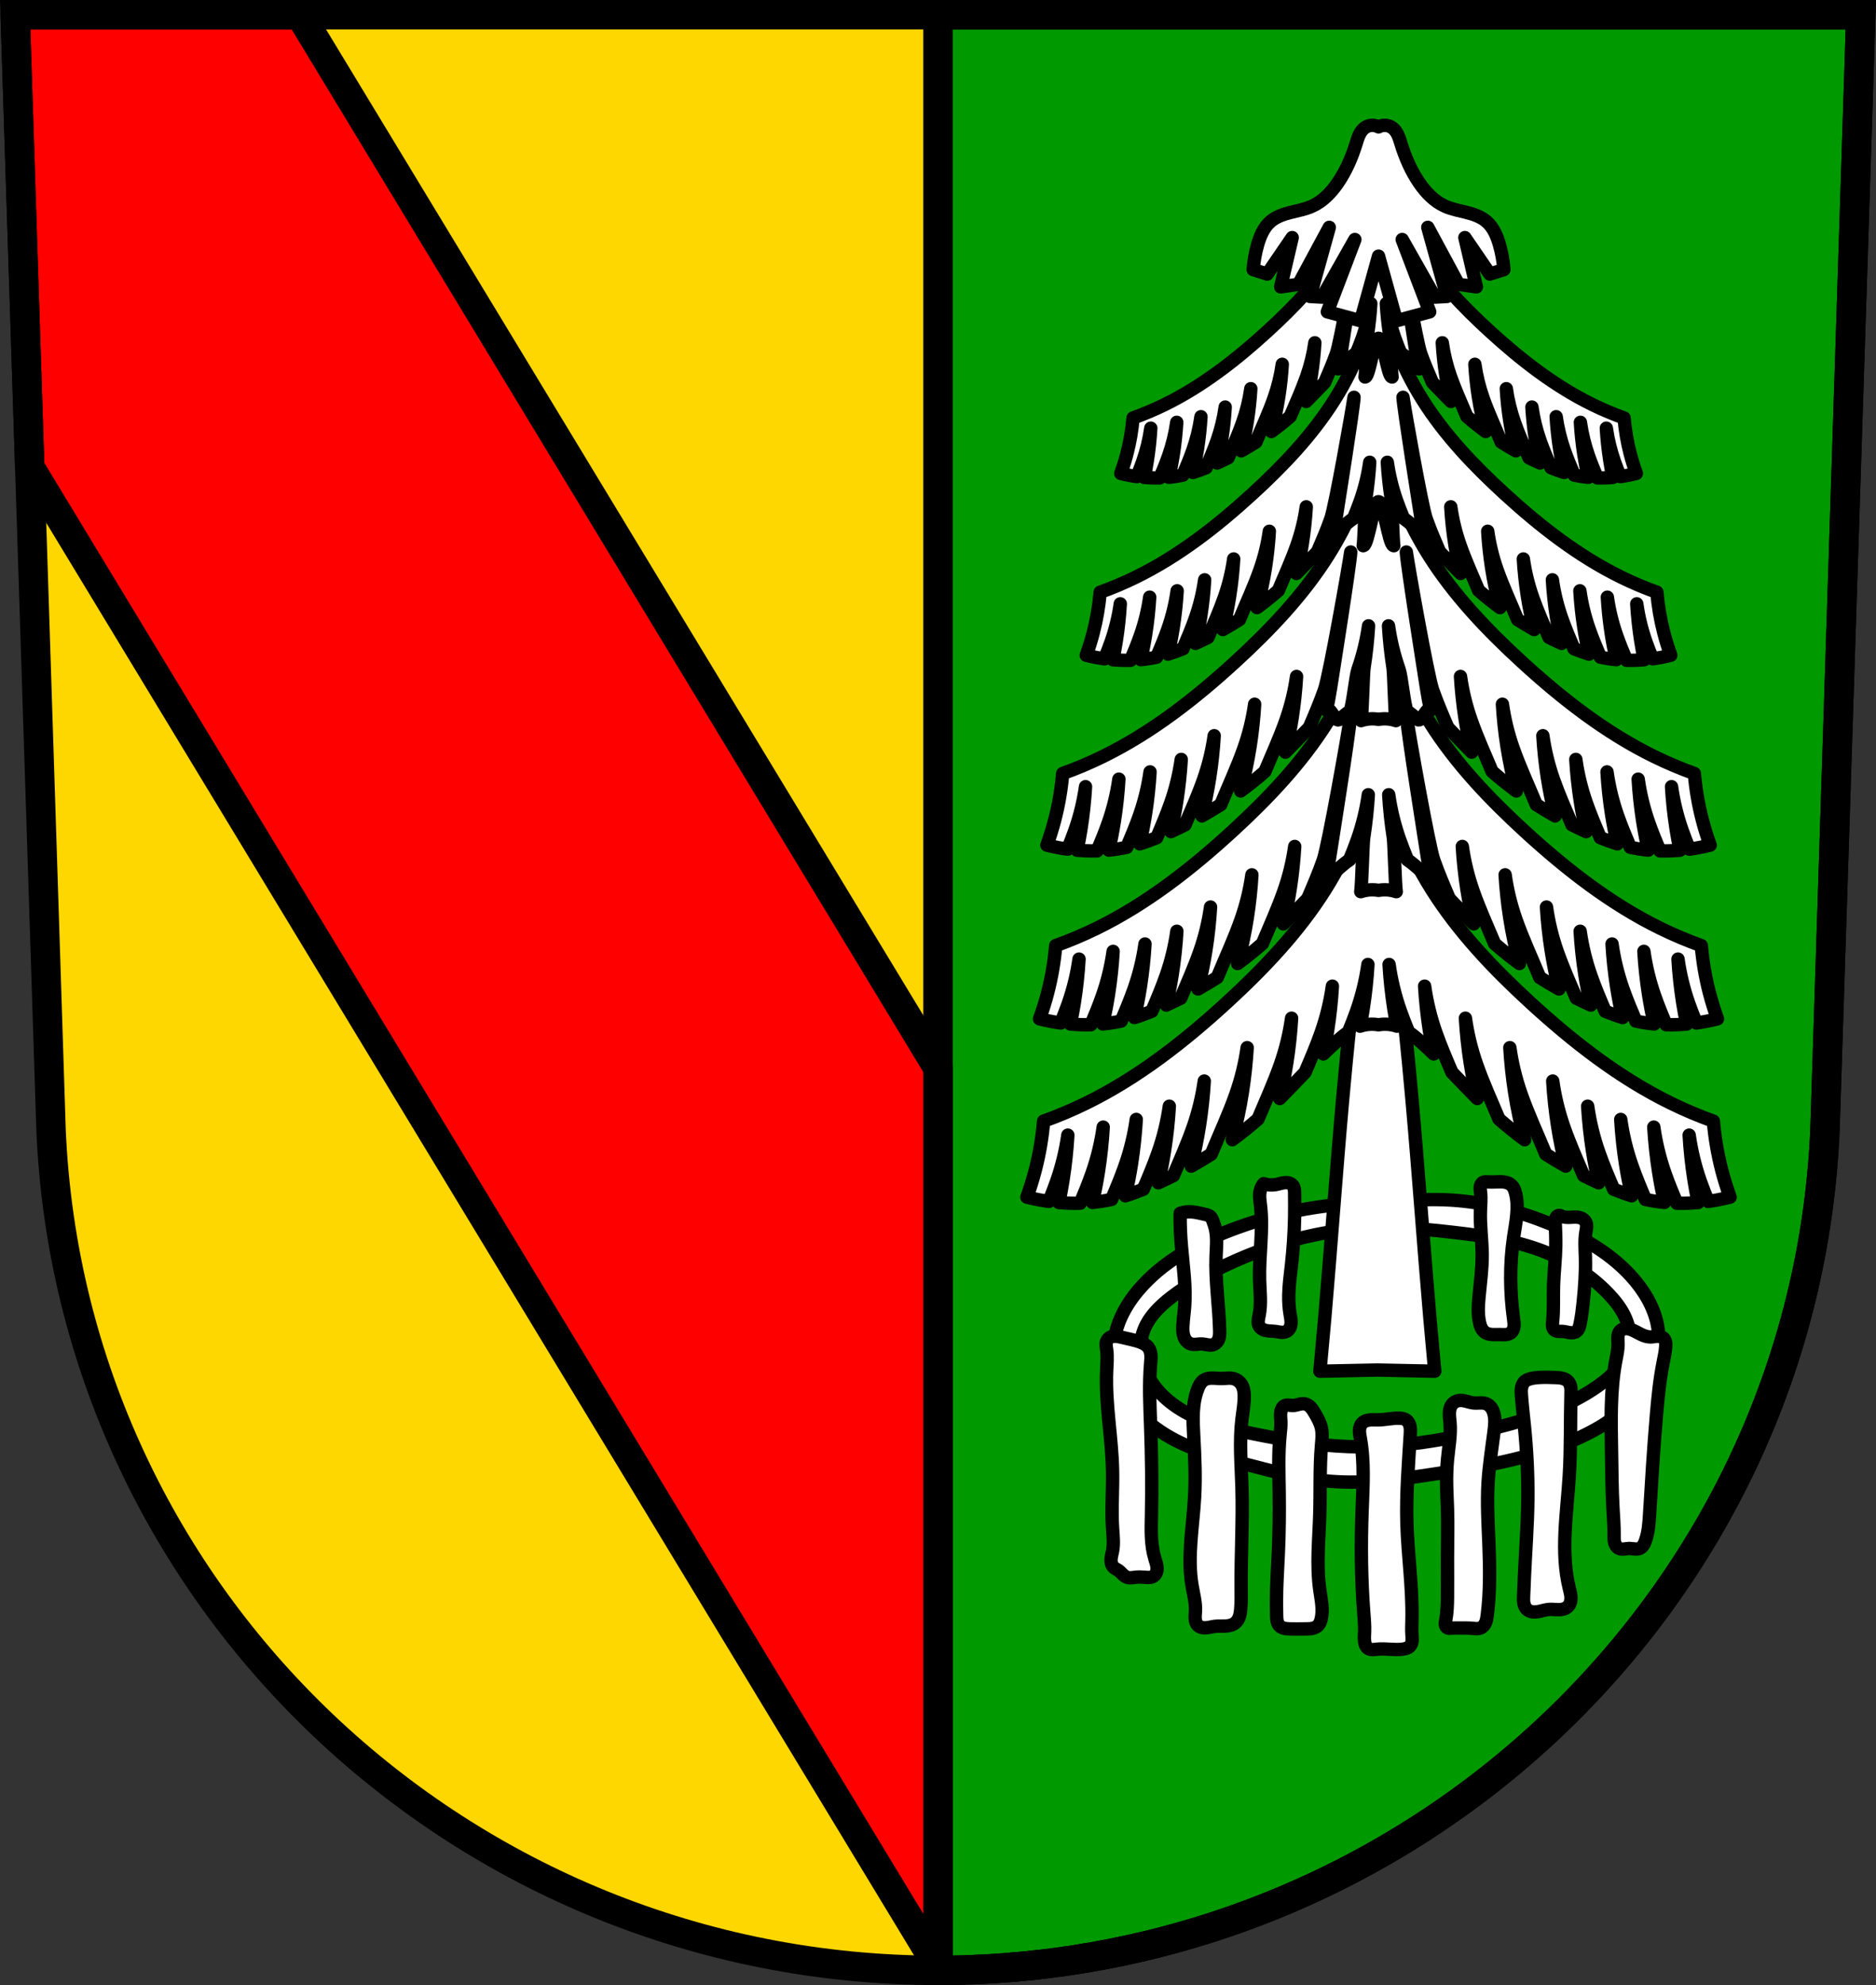 <?xml version="1.0" encoding="UTF-8"?><svg xmlns="http://www.w3.org/2000/svg" width="701.33" height="741.77" viewBox="0 0 701.334 741.769"><rect x="0" y="0" width="701.334" height="741.769" fill="#333333" stroke="none"/><g transform="translate(-11.875-49.764)"><path d="m17.555 55.26l13.398 416.62c7.415 175.25 153.92 314.05 331.59 314.14 177.51-.215 324.07-139.06 331.59-314.14l13.398-416.62h-344.98z" fill="#ffd700" fill-rule="evenodd"/><g stroke="#000"><g stroke-width="11"><g stroke-linecap="round" transform="translate(11.875 49.764)"><path d="m350.67 5.5v730.77c177.51-.215 324.07-139.06 331.59-314.14l13.398-416.62h-344.98z" fill="#090"/><path d="m5.68 5.5l5.438 169.07 339.55 560.25v-335.75l-238.53-393.57h-106.46zm420.41 722.11c-.191.044-.381.091-.572.135.191-.044.381-.09.572-.135zm-6.04 1.338c-.547.116-1.093.234-1.641.348.548-.114 1.094-.231 1.641-.348zm-6.902 1.393c-.564.107-1.129.21-1.693.314.565-.105 1.13-.207 1.693-.314zm-6.965 1.256c-.492.083-.986.158-1.479.238.492-.081.987-.155 1.479-.238zm-18.15 2.537c-.989.111-1.977.227-2.969.33.992-.103 1.98-.219 2.969-.33zm-6.965.713c-1.198.11-2.396.216-3.598.313 1.201-.097 2.4-.203 3.598-.313zm-15.484 1.072c-.149.007-.298.013-.447.02.149-.007.298-.013.447-.02z" fill="#f00" stroke-linejoin="round"/></g><path d="m17.555 55.26l13.398 416.62c7.415 175.25 153.92 314.05 331.59 314.14 177.51-.215 324.07-139.06 331.59-314.14l13.398-416.62h-344.98z" fill="none" fill-rule="evenodd"/></g><g fill="#fff" fill-rule="evenodd" stroke-linejoin="round" stroke-width="5"><path d="m548.47 498c-6.04-.051-12.08.313-18.11.652-8.815.496-17.648.938-26.381 2.236-10.06 1.497-19.947 4.129-29.512 7.602-13.07 4.747-25.852 11.277-35.32 21.463-5.348 5.751-9.609 12.795-10.73 20.568-1.196 8.291 1.341 16.919 6.26 23.699 3.943 5.436 9.319 9.731 15.203 12.967 8.739 4.807 18.518 7.327 28.17 9.838 10.311 2.683 20.677 5.419 31.3 6.26 12.839 1.017 25.72-.762 38.455-2.684 16.05-2.422 32.17-5.11 47.4-10.73 10.149-3.747 20.04-8.948 27.28-16.992 3.116-3.465 5.7-7.435 7.387-11.779 1.687-4.344 2.458-9.07 2-13.707-.683-6.938-4.071-13.393-8.496-18.781-8.192-9.975-19.79-16.597-31.746-21.463-11.838-4.818-24.357-8.144-37.11-8.943-2.01-.126-4.02-.188-6.03-.205zm-19.924 10.486c1.2-.015 2.4-.013 3.6.004 7.776.112 15.527.889 23.25 1.789 10.591 1.233 21.243 2.718 31.3 6.26 9.881 3.479 19.13 8.987 26.381 16.545 2.335 2.434 4.475 5.095 5.984 8.111 1.51 3.02 2.368 6.414 2.064 9.773-.313 3.465-1.85 6.744-3.975 9.5-2.124 2.756-4.819 5.03-7.652 7.04-11.223 8-24.646 12.265-38.01 15.65-18.13 4.593-36.76 7.809-55.45 7.154-12.19-.427-24.26-2.496-36.22-4.92-7.241-1.468-14.517-3.089-21.246-6.139-6.729-3.049-12.946-7.654-16.76-13.982-1.564-2.596-2.706-5.46-3.215-8.447-.508-2.987-.373-6.1.531-8.992 1.737-5.554 6.114-9.874 10.732-13.414 6.06-4.643 12.776-8.359 19.674-11.625 10.847-5.135 22.23-9.201 33.982-11.625 8.227-1.697 16.618-2.585 25.02-2.688z"/><path d="m507.75 354.54c-2.192 18.753-4.13 37.537-5.813 56.34-2.439 27.26-4.341 54.56-6.707 81.83-.569 6.561-1.166 13.12-1.789 19.674l21.463-.445 21.463.445c-.623-6.556-1.22-13.11-1.789-19.674-2.366-27.26-4.268-54.57-6.707-81.83-1.683-18.805-3.62-37.589-5.813-56.34h-7.154-7.154zm53.12 87.05c-.518 0-1.037.023-1.555.043-1.062.041-2.126.061-3.188 0-.284-.016-.568-.038-.852-.023-.284.014-.571.066-.826.191-.313.153-.567.414-.742.715-.175.301-.274.641-.318.986-.089.691.034 1.388.113 2.08.27 2.362.013 4.749-.059 7.125-.163 5.428.652 10.843.67 16.273.017 5.162-.687 10.294-1.174 15.434-.307 3.243-.524 6.547.168 9.73.152.701.35 1.396.668 2.039.318.643.763 1.234 1.346 1.652.772.554 1.737.772 2.686.836.948.063 1.9-.016 2.85.002.724.014 1.45.084 2.172.029.722-.055 1.458-.247 2.023-.699.35-.28.623-.652.813-1.059.19-.407.298-.849.348-1.295.099-.892-.033-1.791-.154-2.68-1.393-10.173-1.513-20.545 0-30.701.823-5.524 2.12-11.215.672-16.609-.262-.977-.634-1.962-1.344-2.684-.726-.738-1.746-1.129-2.77-1.285-.512-.078-1.029-.102-1.547-.102zm-79.78.322c-.281-.02-.565-.013-.846.014-1.124.106-2.196.514-3.307.715-1.506.273-3.08.156-4.529-.336-.572.707-.996 1.533-1.234 2.41-.512 1.882-.169 3.874.059 5.811 1.082 9.23-.604 18.56-.334 27.85.127 4.372.684 8.796-.168 13.09-.134.673-.303 1.341-.354 2.025-.05.684.026 1.397.354 2 .327.602.887 1.055 1.51 1.342.697.321 1.468.445 2.232.508.765.063 1.536.067 2.297.164.706.09 1.402.258 2.111.32.709.062 1.451 0 2.082-.32.517-.27.934-.716 1.213-1.229.279-.513.427-1.09.48-1.672.107-1.163-.155-2.324-.352-3.475-.407-2.38-.547-4.801-.502-7.215.07-3.763.589-7.5 1.01-11.24.658-5.906 1.057-11.842 1.174-17.783.059-3.02.045-6.04 0-9.06-.007-.497-.015-.999-.104-1.488-.088-.49-.26-.971-.566-1.363-.347-.445-.852-.753-1.393-.916-.27-.081-.549-.128-.83-.148zm-36.449 10.895c-.42 0-.84.019-1.258.066-.743.085-1.475.254-2.18.504-.032 2.091-.006 4.182.078 6.271.087 2.163.238 4.322.426 6.479.638 7.318 1.719 14.653 1.174 21.979-.183 2.464-.551 4.913-.672 7.381-.065 1.324-.052 2.68.385 3.932.219.626.543 1.218.988 1.709.445.491 1.012.878 1.646 1.07.673.204 1.392.186 2.092.125.7-.062 1.402-.165 2.104-.125.649.037 1.284.195 1.924.307.64.112 1.301.178 1.934.029.839-.197 1.568-.772 2.01-1.51.342-.567.524-1.218.609-1.875.085-.657.077-1.322.063-1.984-.211-9.296-1.709-18.559-1.342-27.85.129-3.251.482-6.543-.168-9.73-.234-1.145-.596-2.261-1.01-3.355-.204-.543-.43-1.097-.838-1.51-.303-.308-.692-.52-1.098-.67-.405-.15-.83-.241-1.252-.336-1.446-.324-2.887-.693-4.361-.84-.418-.042-.84-.065-1.26-.066zm138.4 1.355c-.25-.025-.509.035-.729.16-.293.166-.516.438-.66.742-.288.609-.262 1.314-.23 1.986.133 2.856.252 5.715.199 8.574-.092 4.929-.696 9.834-.838 14.762-.128 4.475.125 8.969-.336 13.422-.058.564-.128 1.134-.059 1.697.034.281.104.559.223.816.119.257.29.493.508.674.401.333.935.459 1.455.492.52.033 1.044-.017 1.564.012.89.049 1.75.326 2.633.451.441.063.891.087 1.332.025.441-.062.877-.213 1.236-.477.413-.303.71-.743.914-1.213.204-.47.321-.97.428-1.471.568-2.654.892-5.353 1.174-8.05.589-5.629 1-11.288.84-16.945-.089-3.137-.355-6.3.166-9.395.104-.617.24-1.231.281-1.855.041-.624-.017-1.269-.281-1.836-.19-.407-.481-.763-.83-1.045-.35-.282-.755-.491-1.182-.633-1.158-.385-2.413-.27-3.631-.197-1.218.073-2.5.086-3.584-.473-.115-.059-.226-.125-.348-.168-.079-.028-.163-.046-.246-.055zm24.949 42.28c-.413-.007-.828.049-1.219.186-.39.136-.756.353-1.047.646-.574.58-.823 1.413-.887 2.227-.064.813.036 1.63.059 2.445.061 2.183-.435 4.338-.84 6.484-2.136 11.322-1.76 22.943-1.582 34.463.106 6.848.14 13.701.52 20.539.187 3.375.459 6.75.43 10.131-.008.958-.039 1.929.205 2.855.122.463.314.912.596 1.299.282.387.657.713 1.096.904.586.256 1.25.263 1.887.199.636-.064 1.269-.194 1.908-.199.638-.005 1.269.115 1.904.176.635.061 1.296.06 1.889-.176.576-.229 1.052-.669 1.406-1.178.355-.508.597-1.085.807-1.668 1.161-3.223 1.377-6.699 1.582-10.119.734-12.233 1.487-24.465 2.529-36.676.569-6.672 1.226-13.351 2.529-19.92.385-1.94.826-3.876.957-5.85.04-.598.05-1.204-.08-1.789-.13-.585-.414-1.15-.877-1.529-.315-.258-.701-.422-1.1-.506-.398-.084-.809-.092-1.215-.064-.812.054-1.614.25-2.428.254-1.196.006-2.357-.401-3.438-.914-1.08-.513-2.107-1.137-3.203-1.615-.758-.33-1.562-.592-2.389-.605zm-190.96 2.871c-.588-.027-1.188.039-1.732.264-.708.293-1.302.867-1.58 1.58-.194.497-.234 1.044-.203 1.576.031.533.13 1.058.203 1.586.363 2.614.114 5.268 0 7.904-.537 12.455 1.966 24.844 2.213 37.31.142 7.167-.464 14.346 0 21.5.185 2.848.537 5.734 0 8.537-.197 1.03-.513 2.043-.578 3.09-.033.523-.002 1.053.137 1.559.139.505.39.986.758 1.359.535.543 1.273.827 1.896 1.266.556.391 1.014.902 1.5 1.377.486.475 1.022.926 1.662 1.152.502.178 1.045.208 1.576.178.531-.03 1.057-.12 1.586-.178 1.154-.126 2.32-.097 3.477 0 .537.045 1.075.104 1.613.082.538-.022 1.083-.129 1.549-.398.523-.302.922-.798 1.16-1.354.238-.555.322-1.168.303-1.771-.039-1.207-.48-2.36-.83-3.516-1.602-5.284-1.386-10.921-1.264-16.441.244-10.96.068-21.927-.316-32.883-.278-7.905-.664-15.831 0-23.713.087-1.037.192-2.079.1-3.115-.092-1.036-.397-2.082-1.049-2.893-.573-.713-1.379-1.204-2.213-1.58-1.309-.59-2.715-.93-4.111-1.266-1.367-.329-2.733-.658-4.109-.947-.576-.121-1.158-.237-1.746-.264zm161.26 15.34c-1.107-.009-2.214.016-3.318.1-1.178.089-2.359.248-3.477.633-.448.154-.888.347-1.266.633-.77.584-1.216 1.516-1.396 2.465-.181.949-.124 1.925-.055 2.889.281 3.915.748 7.813 1.135 11.719.905 9.139 1.378 18.325 1.266 27.508-.115 9.389-.839 18.76-1.266 28.14-.115 2.529-.208 5.059-.316 7.588-.038.898-.077 1.806.078 2.691.155.886.524 1.76 1.188 2.367.526.481 1.21.767 1.912.887.702.119 1.422.08 2.125-.033 1.406-.225 2.764-.739 4.184-.854 1.196-.096 2.394.094 3.594.09.6-.002 1.203-.053 1.781-.211.578-.158 1.133-.426 1.58-.826.457-.41.79-.948.994-1.527.205-.579.286-1.199.281-1.813-.009-1.228-.349-2.425-.643-3.617-3.363-13.674-.853-27.995 0-42.05.62-10.208.353-20.447.633-30.67.021-.772.045-1.549-.07-2.313-.116-.764-.382-1.522-.879-2.113-.553-.657-1.357-1.066-2.188-1.283-.831-.218-1.697-.261-2.555-.299-1.106-.049-2.215-.091-3.322-.1zm-125.59.313c-.918.043-1.85.239-2.623.736-.551.354-1 .849-1.359 1.396-.359.547-.632 1.147-.873 1.756-2.244 5.655-1.891 11.957-1.561 18.03.406 7.476.727 14.973.316 22.449-.609 11.09-2.819 22.256-.949 33.2.539 3.152 1.417 6.29 1.266 9.484-.045.942-.179 1.884-.109 2.824.035.47.12.937.289 1.377.169.44.424.851.768 1.174.4.375.91.622 1.443.752.533.13 1.088.146 1.635.104 1.094-.086 2.157-.408 3.246-.539 1.297-.156 2.611-.037 3.916-.102 1.305-.065 2.658-.341 3.672-1.164.747-.606 1.253-1.469 1.561-2.381.308-.911.428-1.874.51-2.832.219-2.575.162-5.166.143-7.75-.095-12.543.682-25.09.316-37.625-.249-8.543-1.028-17.12 0-25.609.357-2.944.932-5.883.85-8.848-.036-1.31-.214-2.654-.85-3.801-.718-1.295-2.024-2.255-3.479-2.529-1.039-.196-2.105-.056-3.16 0-.737.039-1.478.037-2.215 0-.917-.046-1.834-.146-2.752-.104zm93.18 8.324c-.917.034-1.837.347-2.529.949-.484.421-.845.97-1.086 1.564-.241.594-.363 1.234-.408 1.873-.091 1.279.118 2.556.229 3.834.402 4.639-.508 9.277-.947 13.912-.309 3.256-.384 6.531-.316 9.801.059 2.847.227 5.691.316 8.537.191 6.11.019 12.225 0 18.338-.016 4.953.069 9.908 0 14.861-.039 2.826-.131 5.665-.656 8.441-.103.544-.222 1.098-.148 1.646.037.274.123.546.275.777.152.231.371.422.631.518.332.122.701.086 1.053.053.352-.034.705-.053 1.059-.053h4.742c.902 0 1.802.056 2.699.146.449.045.899.088 1.35.082.451-.006.906-.064 1.326-.229.439-.172.829-.459 1.146-.807.318-.348.564-.757.752-1.189.375-.865.512-1.813.631-2.748 1.118-8.795.987-17.7.633-26.559-.307-7.692-.781-15.396-.316-23.08.384-6.356 1.408-12.654 2.213-18.971.282-2.209.533-4.479 0-6.641-.197-.797-.503-1.575-.973-2.248-.47-.673-1.112-1.237-1.873-1.545-.739-.299-1.554-.346-2.352-.33-.797.015-1.597.089-2.391.014-.857-.082-1.687-.334-2.518-.559-.831-.224-1.681-.423-2.541-.391zm-58.734 1.227c-.559.005-1.12.128-1.664.268-.726.186-1.455.402-2.205.402-.479 0-.953-.087-1.43-.131-.477-.044-.97-.043-1.416.131-.441.172-.808.505-1.068.9-.26.395-.418.851-.512 1.314-.25 1.244-.047 2.525 0 3.793.063 1.69-.154 3.375-.316 5.059-.69 7.138-.415 14.329-.316 21.5.103 7.484.013 14.972-.316 22.449-.204 4.638-.501 9.272-.633 13.912-.093 3.266-.104 6.535 0 9.801.019.613.045 1.232.174 1.832.129.6.368 1.187.775 1.646.455.513 1.094.839 1.756 1.018.662.179 1.354.222 2.039.248 2 .076 4 .011 6.01 0 .841-.005 1.69 0 2.516-.162.826-.161 1.641-.502 2.229-1.104.611-.625.928-1.477 1.135-2.326.869-3.576.008-7.309-.504-10.953-1.322-9.407-.285-18.962 0-28.457.256-8.538-.098-17.1.633-25.609.181-2.108.427-4.252 0-6.324-.421-2.043-1.47-3.894-2.529-5.691-.451-.765-.912-1.533-1.523-2.178-.611-.644-1.394-1.162-2.271-1.299-.185-.029-.37-.041-.557-.039zm35.967 5.414c-2.644-.071-5.258.605-7.902.631-.949.009-1.899-.066-2.846 0-.58.04-1.159.135-1.705.334-.547.199-1.06.505-1.455.932-.674.728-.955 1.751-.982 2.742-.027.992.175 1.973.35 2.949 1.598 8.944.967 18.11.633 27.19-.466 12.647-.345 25.323.631 37.941.179 2.315.387 4.634.316 6.955-.039 1.266-.16 2.539 0 3.795.061.482.166.963.365 1.406.199.443.5.848.9 1.123.491.337 1.102.457 1.697.465.596.008 1.187-.089 1.779-.148 3.15-.317 6.346.405 9.486 0 .527-.068 1.054-.17 1.549-.365.495-.195.958-.49 1.297-.9.453-.549.655-1.269.709-1.979.054-.71-.027-1.421-.076-2.131-.132-1.893-.04-3.794 0-5.691.255-12.03-1.554-24.01-1.898-36.04-.317-11.07.606-22.14 1.266-33.2.058-.979.114-1.97-.084-2.93-.099-.48-.265-.95-.512-1.373-.247-.423-.58-.8-.988-1.072-.733-.488-1.647-.607-2.527-.631h-.002z" transform="translate(11.875 49.764)"/><path d="m527.23 329.41c-2.998 18.686-9.811 36.752-19.898 52.764-9.996 15.868-23.06 29.585-36.889 42.26-15.926 14.596-33.14 28.06-52.54 37.559-5.161 2.528-10.465 4.768-15.875 6.707-.524 6.185-1.571 12.326-3.129 18.334-.882 3.401-1.928 6.76-3.131 10.06 2.707.695 5.455 1.229 8.225 1.609 1.015-2.483 2-4.978 2.889-7.51 1.963-5.6 3.372-11.393 4.199-17.27-.328 5.576-.924 11.136-1.787 16.654-.448 2.86-.978 5.707-1.568 8.541 1.08.092 2.163.167 3.246.211 1.577.064 3.156.072 4.734.029 1.562-3.684 3.077-7.387 4.4-11.162 1.963-5.6 3.372-11.393 4.199-17.27-.328 5.576-.926 11.136-1.789 16.654-.603 3.855-1.353 7.686-2.215 11.492 2.401-.233 4.785-.605 7.141-1.121 1.781-4.165 3.521-8.344 5.02-12.617 1.963-5.6 3.372-11.394 4.199-17.27-.328 5.576-.924 11.136-1.787 16.654-.623 3.984-1.403 7.942-2.303 11.873 2.282-.71 4.525-1.544 6.744-2.441 1.951-4.544 3.874-9.1 5.51-13.764 1.963-5.6 3.372-11.393 4.199-17.27-.328 5.576-.924 11.134-1.787 16.652-.628 4.02-1.415 8.01-2.324 11.969 1.891-.86 3.767-1.754 5.625-2.686 2.558-5.979 5.197-11.926 7.348-18.06 1.963-5.6 3.372-11.393 4.199-17.27-.328 5.576-.926 11.136-1.789 16.654-.796 5.085-1.828 10.132-3.072 15.13 2.53-1.421 5.02-2.908 7.469-4.469 3.097-7.503 6.545-14.87 9.23-22.529 1.963-5.6 3.372-11.393 4.199-17.27-.328 5.576-.924 11.136-1.787 16.654-.935 5.973-2.195 11.893-3.748 17.736 3.316-2.432 6.522-5.01 9.613-7.723 2.855-6.773 5.903-13.47 8.334-20.404 1.963-5.6 3.372-11.393 4.199-17.27-.328 5.576-.924 11.136-1.787 16.654-.702 4.485-1.589 8.94-2.641 13.355 3.199-3.214 6.322-6.507 9.469-9.773 2.123-4.934 4.237-9.871 6.01-14.938 1.963-5.6 3.372-11.393 4.199-17.27-.328 5.576-.926 11.136-1.789 16.654-.454 2.904-.994 5.794-1.596 8.672 1.7-1.65 3.421-3.279 5.199-4.846 1.33-1.172 2.71-2.325 4.182-3.316 1.087-2.643 2.144-5.297 3.09-7.994 1.963-5.6 3.372-11.393 4.199-17.27-.328 5.576-.926 11.136-1.789 16.654-.335 2.142-.725 4.274-1.141 6.402.061-.02.119-.047.18-.066 2.156-.686 4.479-.841 6.707-.447 2.228-.394 4.551-.239 6.707.447.061.019.119.046.18.066-.415-2.128-.805-4.26-1.141-6.402-.863-5.518-1.462-11.08-1.789-16.654.827 5.876 2.236 11.67 4.199 17.27.946 2.697 2 5.351 3.09 7.994 1.471.991 2.851 2.144 4.182 3.316 1.779 1.567 3.499 3.196 5.199 4.846-.602-2.877-1.141-5.767-1.596-8.672-.863-5.518-1.462-11.08-1.789-16.654.827 5.876 2.236 11.67 4.199 17.27 1.777 5.067 3.891 10 6.01 14.938 3.147 3.266 6.27 6.56 9.469 9.773-1.052-4.416-1.939-8.871-2.641-13.355-.863-5.518-1.46-11.08-1.787-16.654.827 5.876 2.236 11.67 4.199 17.27 2.431 6.934 5.479 13.632 8.334 20.404 3.091 2.713 6.297 5.291 9.613 7.723-1.553-5.843-2.813-11.763-3.748-17.736-.863-5.518-1.46-11.08-1.787-16.654.827 5.876 2.236 11.67 4.199 17.27 2.686 7.66 6.134 15.03 9.23 22.529 2.445 1.561 4.939 3.047 7.469 4.469-1.245-4.994-2.277-10.04-3.072-15.13-.863-5.518-1.462-11.08-1.789-16.654.827 5.876 2.236 11.67 4.199 17.27 2.151 6.135 4.789 12.08 7.348 18.06 1.858.931 3.734 1.826 5.625 2.686-.909-3.963-1.696-7.952-2.324-11.969-.863-5.518-1.46-11.08-1.787-16.652.827 5.876 2.236 11.67 4.199 17.27 1.636 4.665 3.559 9.219 5.51 13.764 2.219.897 4.463 1.731 6.744 2.441-.9-3.931-1.679-7.889-2.303-11.873-.863-5.518-1.46-11.08-1.787-16.654.827 5.876 2.236 11.67 4.199 17.27 1.498 4.273 3.239 8.452 5.02 12.617 2.355.516 4.74.888 7.141 1.121-.862-3.806-1.612-7.637-2.215-11.492-.863-5.518-1.462-11.08-1.789-16.654.827 5.876 2.236 11.67 4.199 17.27 1.324 3.775 2.838 7.478 4.4 11.162 1.578.042 3.157.035 4.734-.029 1.083-.044 2.166-.119 3.246-.211-.59-2.834-1.121-5.681-1.568-8.541-.863-5.518-1.46-11.08-1.787-16.654.827 5.876 2.236 11.67 4.199 17.27.888 2.532 1.874 5.03 2.889 7.51 2.769-.381 5.517-.914 8.225-1.609-1.203-3.301-2.249-6.66-3.131-10.06-1.558-6.01-2.605-12.149-3.129-18.334-5.41-1.939-10.714-4.179-15.875-6.707-19.401-9.502-36.613-22.963-52.54-37.559-13.826-12.671-26.892-26.388-36.889-42.26-10.09-16.01-16.901-34.08-19.898-52.764z"/><path d="m527.23 268.9c-2.89 18-9.457 35.412-19.18 50.841-9.636 15.289-22.23 28.507-35.558 40.716-15.352 14.06-31.943 27.03-50.644 36.19-4.975 2.436-10.09 4.594-15.302 6.463-.505 5.959-1.514 11.877-3.02 17.666-.85 3.277-1.858 6.513-3.02 9.694 2.61.67 5.259 1.184 7.928 1.551.978-2.393 1.929-4.797 2.784-7.236 1.893-5.396 3.251-10.978 4.048-16.64-.316 5.373-.89 10.73-1.723 16.05-.431 2.756-.943 5.499-1.512 8.23 1.041.089 2.085.161 3.129.203 1.52.062 3.042.069 4.564.028 1.506-3.55 2.966-7.118 4.242-10.755 1.893-5.396 3.251-10.978 4.048-16.64-.316 5.373-.892 10.73-1.725 16.05-.581 3.715-1.304 7.406-2.135 11.07 2.314-.224 4.613-.583 6.883-1.08 1.717-4.01 3.394-8.04 4.838-12.157 1.893-5.396 3.251-10.978 4.048-16.64-.316 5.373-.89 10.73-1.723 16.05-.601 3.839-1.352 7.653-2.22 11.44 2.199-.684 4.362-1.488 6.501-2.352 1.881-4.379 3.734-8.767 5.311-13.262 1.893-5.396 3.251-10.978 4.048-16.64-.316 5.373-.89 10.728-1.723 16.05-.606 3.87-1.364 7.714-2.24 11.533 1.823-.829 3.631-1.691 5.422-2.588 2.466-5.761 5.01-11.491 7.083-17.402 1.893-5.396 3.251-10.978 4.048-16.64-.316 5.373-.892 10.73-1.725 16.05-.767 4.9-1.762 9.763-2.961 14.576 2.439-1.37 4.843-2.802 7.199-4.306 2.985-7.23 6.309-14.328 8.897-21.708 1.893-5.396 3.251-10.978 4.048-16.64-.316 5.373-.89 10.73-1.723 16.05-.901 5.755-2.116 11.46-3.613 17.09 3.196-2.343 6.287-4.827 9.266-7.441 2.752-6.526 5.69-12.979 8.03-19.661 1.893-5.396 3.251-10.978 4.048-16.64-.316 5.373-.89 10.73-1.723 16.05-.676 4.321-1.532 8.614-2.545 12.869 3.083-3.096 6.094-6.27 9.127-9.417 2.046-4.754 4.084-9.511 5.797-14.393 1.893-5.396 9.251-46.978 10.05-52.64-.316 5.373-6.892 46.73-7.725 52.05-.438 2.799-.958 5.583-1.538 8.356 1.638-1.59 3.297-3.159 5.01-4.669 1.282-1.129 2.613-2.241 4.03-3.196 1.048-2.546 2.067-5.104 2.978-7.703 1.893-5.396 3.251-10.978 4.048-16.64-.316 5.373-.892 10.73-1.725 16.05-.323 2.064-.699 18.12-1.099 20.17.059-.019.114-.045.173-.064 2.078-.661 4.317-.81 6.465-.431 2.148-.379 4.387-.23 6.465.431.059.019.115.045.173.064-.4-2.05-.776-18.11-1.099-20.17-.832-5.317-1.409-10.675-1.725-16.05.797 5.662 2.155 11.244 4.048 16.64.911 2.599 1.931 5.156 2.978 7.703 1.418.955 2.748 2.066 4.03 3.196 1.714 1.51 3.373 3.079 5.01 4.669-.58-2.773-1.1-5.557-1.538-8.356-.832-5.317-7.409-46.675-7.725-52.05.797 5.662 8.155 47.24 10.05 52.64 1.712 4.882 3.75 9.639 5.797 14.393 3.03 3.147 6.04 6.321 9.127 9.417-1.014-4.255-1.869-8.547-2.545-12.869-.832-5.317-1.407-10.675-1.723-16.05.797 5.662 2.155 11.244 4.048 16.64 2.344 6.682 5.281 13.13 8.03 19.661 2.98 2.614 6.07 5.098 9.266 7.441-1.497-5.63-2.712-11.334-3.613-17.09-.832-5.317-1.407-10.675-1.723-16.05.797 5.662 2.155 11.244 4.048 16.64 2.589 7.38 5.913 14.478 8.897 21.708 2.357 1.504 4.761 2.936 7.199 4.306-1.2-4.812-2.194-9.676-2.961-14.576-.832-5.317-1.409-10.675-1.725-16.05.797 5.662 2.155 11.244 4.048 16.64 2.073 5.911 4.617 11.641 7.083 17.402 1.791.897 3.599 1.759 5.422 2.588-.876-3.818-1.635-7.662-2.24-11.533-.832-5.317-1.407-10.673-1.723-16.05.797 5.662 2.155 11.244 4.048 16.64 1.577 4.495 3.43 8.883 5.311 13.262 2.139.864 4.302 1.668 6.501 2.352-.867-3.788-1.619-7.601-2.22-11.44-.832-5.317-1.407-10.675-1.723-16.05.797 5.662 2.155 11.244 4.048 16.64 1.444 4.117 3.122 8.144 4.838 12.157 2.27.498 4.569.856 6.883 1.08-.831-3.667-1.553-7.358-2.135-11.07-.832-5.317-1.409-10.675-1.725-16.05.797 5.662 2.155 11.244 4.048 16.64 1.276 3.638 2.736 7.205 4.242 10.755 1.521.041 3.043.034 4.564-.028 1.044-.043 2.088-.114 3.129-.203-.569-2.731-1.08-5.474-1.512-8.23-.832-5.317-1.407-10.675-1.723-16.05.797 5.662 2.155 11.244 4.048 16.64.856 2.44 1.806 4.843 2.784 7.236 2.669-.367 5.318-.881 7.928-1.551-1.16-3.181-2.168-6.417-3.02-9.694-1.502-5.789-2.511-11.707-3.02-17.666-5.215-1.868-10.327-4.03-15.302-6.463-18.701-9.156-35.29-22.13-50.644-36.19-13.327-12.209-25.922-25.427-35.558-40.716-9.723-15.429-16.291-32.836-19.18-50.841z"/><path d="m527.23 207.52c-2.827 17.611-9.253 34.639-18.766 49.73-9.427 14.955-21.75 27.884-34.789 39.827-15.02 13.757-31.25 26.444-49.549 35.399-4.868 2.383-9.869 4.494-14.972 6.321-.494 5.829-1.482 11.617-2.951 17.28-.832 3.205-1.818 6.371-2.953 9.482 2.553.655 5.145 1.158 7.757 1.517.957-2.34 1.887-4.692 2.724-7.078 1.852-5.278 3.18-10.738 3.96-16.277-.309 5.255-.871 10.496-1.685 15.697-.422 2.696-.922 5.379-1.479 8.05 1.019.087 2.04.157 3.061.199 1.487.06 2.976.067 4.465.028 1.473-3.472 2.902-6.962 4.15-10.52 1.852-5.278 3.18-10.738 3.96-16.277-.309 5.255-.873 10.496-1.687 15.697-.569 3.634-1.276 7.244-2.089 10.832 2.264-.219 4.513-.57 6.734-1.057 1.679-3.925 3.321-7.864 4.734-11.892 1.852-5.278 3.18-10.738 3.96-16.277-.309 5.255-.871 10.496-1.685 15.697-.588 3.755-1.323 7.486-2.172 11.19 2.152-.669 4.268-1.456 6.36-2.301 1.84-4.283 3.654-8.575 5.196-12.972 1.852-5.278 3.18-10.738 3.96-16.277-.309 5.255-.871 10.494-1.685 15.695-.593 3.786-1.335 7.546-2.192 11.281 1.783-.81 3.553-1.654 5.305-2.531 2.413-5.635 4.901-11.24 6.93-17.02 1.852-5.278 3.18-10.738 3.96-16.277-.309 5.255-.873 10.496-1.687 15.697-.75 4.793-1.724 9.55-2.897 14.257 2.386-1.34 4.738-2.741 7.04-4.212 2.92-7.07 6.172-14.01 8.705-21.234 1.852-5.278 3.18-10.738 3.96-16.277-.309 5.255-.871 10.496-1.685 15.697-.881 5.63-2.07 11.21-3.535 16.717 3.127-2.292 6.151-4.722 9.07-7.279 2.693-6.383 5.567-12.696 7.86-19.231 1.852-5.278 3.18-10.738 3.96-16.277-.309 5.255-.871 10.496-1.685 15.697-.662 4.227-1.499 8.426-2.49 12.588 3.02-3.03 5.962-6.133 8.93-9.212 2-4.651 3.996-9.303 5.671-14.08 1.852-5.278 9.05-45.952 9.831-51.49-.309 5.255-6.743 45.71-7.558 50.911-.429 2.737-.938 5.461-1.505 8.173 1.603-1.555 3.226 4.91 4.903 3.433 1.255-1.105 2.556-2.192 3.944-3.126 1.025-2.491 2.02-12.993 2.914-15.535 1.852-5.278 3.18-10.738 3.96-16.277-.309 5.255-.873 10.496-1.687 15.697-.316 2.02-.684 17.723-1.076 19.728.057-.019.112-.044.169-.063 2.033-.647 4.224-.793 6.325-.422 2.101-.371 4.292-.225 6.325.422.058.018.112.043.169.063-.392-2.01-.76-17.71-1.076-19.728-.814-5.201-1.378-10.442-1.687-15.697.78 5.538 2.109 10.999 3.96 16.277.892 2.542 1.889 13.04 2.914 15.535 1.388.934 2.689 2.02 3.944 3.126 1.677 1.477 3.3-4.988 4.903-3.433-.567-2.712-1.076-5.436-1.505-8.173-.814-5.201-7.249-45.655-7.558-50.911.78 5.538 7.979 46.21 9.831 51.49 1.675 4.776 3.669 9.428 5.671 14.08 2.968 3.079 5.913 6.183 8.93 9.212-.992-4.162-1.829-8.361-2.49-12.588-.814-5.201-1.377-10.442-1.685-15.697.78 5.538 2.109 10.999 3.96 16.277 2.293 6.536 5.167 12.848 7.86 19.231 2.915 2.557 5.939 4.987 9.07 7.279-1.465-5.507-2.653-11.09-3.535-16.717-.814-5.201-1.377-10.442-1.685-15.697.78 5.538 2.109 10.999 3.96 16.277 2.533 7.219 5.785 14.162 8.705 21.234 2.306 1.471 4.658 2.872 7.04 4.212-1.174-4.707-2.147-9.464-2.897-14.257-.814-5.201-1.378-10.442-1.687-15.697.78 5.538 2.109 10.999 3.96 16.277 2.029 5.782 4.517 11.387 6.929 17.02 1.752.878 3.522 1.721 5.305 2.531-.857-3.735-1.599-7.495-2.192-11.281-.814-5.201-1.377-10.44-1.685-15.695.78 5.538 2.109 10.999 3.96 16.277 1.543 4.397 3.356 8.689 5.196 12.972 2.092.845 4.209 1.632 6.36 2.301-.849-3.705-1.584-7.435-2.172-11.19-.814-5.201-1.377-10.442-1.685-15.697.78 5.538 2.109 10.999 3.96 16.277 1.413 4.03 3.054 7.966 4.734 11.892 2.221.487 4.47.837 6.734 1.057-.813-3.587-1.52-7.198-2.089-10.832-.814-5.201-1.378-10.442-1.687-15.697.78 5.538 2.109 10.999 3.96 16.277 1.248 3.558 2.677 7.05 4.15 10.52 1.489.04 2.978.033 4.465-.028 1.022-.042 2.042-.112 3.061-.199-.557-2.671-1.057-5.354-1.479-8.05-.814-5.201-1.377-10.442-1.685-15.697.78 5.538 2.109 10.999 3.96 16.277.837 2.386 1.767 4.738 2.724 7.078 2.612-.359 5.203-.862 7.757-1.517-1.135-3.111-2.121-6.277-2.953-9.482-1.469-5.663-2.457-11.451-2.951-17.28-5.102-1.827-10.1-3.939-14.972-6.321-18.297-8.956-34.529-21.643-49.549-35.399-13.04-11.942-25.362-24.871-34.789-39.827-9.513-15.09-15.939-32.12-18.766-49.73z"/><path d="m527.23 155.53c-2.492 15.499-8.155 30.484-16.539 43.766-8.309 13.162-19.17 24.54-30.662 35.05-13.238 12.11-27.544 23.272-43.67 31.15-4.29 2.097-8.698 3.955-13.195 5.563-.435 5.13-1.306 10.224-2.601 15.208-.733 2.821-1.602 5.607-2.602 8.345 2.25.577 4.535 1.019 6.836 1.335.844-2.06 1.663-4.129 2.401-6.229 1.632-4.645 2.803-9.451 3.49-14.325-.272 4.625-.768 9.237-1.485 13.814-.372 2.373-.813 4.734-1.304 7.085.898.077 1.798.138 2.698.175 1.311.053 2.623.059 3.935.024 1.298-3.056 2.557-6.127 3.658-9.259 1.632-4.645 2.803-9.451 3.49-14.325-.272 4.625-.769 9.237-1.487 13.814-.501 3.198-1.125 6.376-1.841 9.532 1.995-.193 3.977-.502 5.935-.93 1.48-3.455 2.927-6.921 4.172-10.466 1.632-4.645 2.803-9.451 3.49-14.325-.272 4.625-.768 9.237-1.485 13.814-.518 3.305-1.166 6.588-1.914 9.848 1.896-.589 3.762-1.281 5.606-2.025 1.622-3.769 3.22-7.547 4.58-11.417 1.632-4.645 2.803-9.451 3.49-14.325-.272 4.625-.768 9.235-1.485 13.813-.522 3.332-1.176 6.641-1.932 9.928 1.572-.713 3.131-1.455 4.675-2.228 2.126-4.96 4.319-9.892 6.107-14.981 1.632-4.645 2.803-9.451 3.49-14.325-.272 4.625-.769 9.237-1.487 13.814-.661 4.218-1.519 8.405-2.554 12.547 2.103-1.179 4.176-2.412 6.208-3.707 2.574-6.224 5.44-12.334 7.672-18.687 1.632-4.645 2.803-9.451 3.49-14.325-.272 4.625-.768 9.237-1.485 13.814-.777 4.955-1.825 9.865-3.115 14.712 2.756-2.02 5.421-4.155 7.991-6.406 2.373-5.618 4.906-11.173 6.927-16.925 1.632-4.645 2.803-9.451 3.49-14.325-.272 4.625-.768 9.237-1.485 13.814-.583 3.72-1.321 7.415-2.195 11.08 2.659-2.666 5.255-5.397 7.87-8.107 1.765-4.093 3.522-8.187 4.999-12.39 1.632-4.645 7.977-40.441 8.664-45.32-.272 4.625-5.943 40.23-6.661 44.805-.378 2.409-.826 4.806-1.326 7.193 1.413-1.369 2.843-2.72 4.322-4.02 1.106-.972 2.253-1.929 3.476-2.751.903-2.192 1.782-4.394 2.568-6.631 1.632-4.645 2.803-9.451 3.49-14.325-.272 4.625-.769 9.237-1.487 13.814-.279 1.777-.603 15.597-.948 17.362.051-.017.099-.039.149-.055 1.792-.569 3.723-16.698 5.575-16.371 1.852-.327 3.783 15.802 5.575 16.371.051.016.099.038.149.055-.345-1.765-.67-15.586-.948-17.362-.718-4.577-1.215-9.189-1.487-13.814.687 4.874 1.858 9.68 3.49 14.325.786 2.237 1.665 4.439 2.568 6.631 1.223.822 2.37 1.779 3.476 2.751 1.478 1.3 2.909 2.651 4.322 4.02-.5-2.387-.949-4.784-1.326-7.193-.718-4.577-6.389-40.18-6.661-44.805.687 4.874 7.03 40.67 8.664 45.32 1.477 4.203 3.234 8.297 4.999 12.39 2.616 2.709 5.212 5.441 7.87 8.107-.874-3.663-1.612-7.358-2.195-11.08-.718-4.577-1.213-9.189-1.485-13.814.687 4.874 1.858 9.68 3.49 14.325 2.02 5.752 4.554 11.307 6.927 16.925 2.57 2.25 5.234 4.389 7.991 6.406-1.291-4.847-2.339-9.757-3.115-14.712-.718-4.577-1.213-9.189-1.485-13.814.687 4.874 1.858 9.68 3.49 14.325 2.232 6.353 5.098 12.464 7.672 18.687 2.032 1.295 4.105 2.528 6.208 3.707-1.034-4.143-1.892-8.329-2.554-12.547-.718-4.577-1.215-9.189-1.487-13.814.687 4.874 1.858 9.68 3.49 14.325 1.788 5.089 3.981 10.02 6.107 14.981 1.544.772 3.104 1.514 4.675 2.228-.756-3.287-1.41-6.596-1.932-9.928-.718-4.577-1.213-9.188-1.485-13.813.687 4.874 1.858 9.68 3.49 14.325 1.36 3.87 2.958 7.647 4.58 11.417 1.844.744 3.709 1.436 5.606 2.025-.748-3.261-1.396-6.544-1.914-9.848-.718-4.577-1.213-9.189-1.485-13.814.687 4.874 1.858 9.68 3.49 14.325 1.245 3.544 2.692 7.01 4.172 10.466 1.958.428 3.94.737 5.935.93-.716-3.157-1.34-6.334-1.841-9.532-.718-4.577-1.215-9.189-1.487-13.814.687 4.874 1.858 9.68 3.49 14.325 1.1 3.131 2.359 6.203 3.658 9.259 1.312.035 2.624.029 3.935-.024.901-.037 1.8-.098 2.698-.175-.491-2.351-.932-4.712-1.304-7.085-.718-4.577-1.213-9.189-1.485-13.814.687 4.874 1.858 9.68 3.49 14.325.738 2.1 1.558 4.169 2.401 6.229 2.302-.316 4.586-.758 6.836-1.335-1-2.738-1.869-5.524-2.602-8.345-1.295-4.984-2.165-10.08-2.601-15.208-4.497-1.608-8.905-3.467-13.195-5.563-16.13-7.882-30.432-19.05-43.67-31.15-11.492-10.51-22.353-21.888-30.662-35.05-8.385-13.282-14.05-28.27-16.539-43.766z"/><path d="m527.23 104.22c-2.198 13.646-7.192 26.84-14.586 38.534-7.328 11.588-16.906 21.606-27.04 30.86-11.675 10.66-24.291 20.49-38.513 27.43-3.783 1.846-7.671 3.482-11.637 4.898-.384 4.517-1.152 9-2.294 13.39-.646 2.484-1.413 4.937-2.295 7.347 1.985.508 3.999.897 6.03 1.175.744-1.814 1.467-3.636 2.118-5.485 1.439-4.09 2.472-8.321 3.078-12.612-.24 4.072-.677 8.133-1.31 12.163-.328 2.089-.717 4.168-1.15 6.238.792.067 1.585.122 2.38.154 1.156.047 2.313.052 3.47.021 1.145-2.691 2.255-5.395 3.226-8.152 1.439-4.09 2.472-8.321 3.078-12.612-.24 4.072-.679 8.133-1.311 12.163-.442 2.816-.992 5.613-1.624 8.393 1.76-.17 3.508-.442 5.234-.819 1.305-3.042 2.581-6.094 3.68-9.215 1.439-4.09 2.472-8.321 3.078-12.612-.24 4.072-.677 8.133-1.31 12.163-.457 2.91-1.028 5.8-1.688 8.671 1.672-.519 3.317-1.128 4.944-1.783 1.43-3.319 2.84-6.645 4.04-10.05 1.439-4.09 2.472-8.321 3.078-12.612-.24 4.072-.677 8.131-1.31 12.161-.461 2.933-1.037 5.847-1.704 8.741 1.386-.628 2.762-1.281 4.123-1.961 1.875-4.367 3.809-8.71 5.386-13.19 1.439-4.09 2.472-8.321 3.078-12.612-.24 4.072-.679 8.133-1.311 12.163-.583 3.714-1.34 7.4-2.252 11.05 1.855-1.038 3.683-2.124 5.475-3.264 2.27-5.48 4.798-10.86 6.766-16.453 1.439-4.09 2.472-8.321 3.078-12.612-.24 4.072-.677 8.133-1.31 12.163-.685 4.362-1.609 8.686-2.747 12.953 2.431-1.776 4.781-3.659 7.05-5.64 2.093-4.946 4.327-9.837 6.109-14.902 1.439-4.09 2.472-8.321 3.078-12.612-.24 4.072-.677 8.133-1.31 12.163-.514 3.275-1.165 6.529-1.936 9.754 2.345-2.347 4.634-4.752 6.941-7.138 1.556-3.604 3.106-7.209 4.408-10.909 1.439-4.09 7.03-35.607 7.641-39.898-.24 4.072-5.241 35.419-5.874 39.449-.333 2.121-.729 4.232-1.17 6.333 1.246-1.205 2.507-2.394 3.811-3.539.975-.856 1.987-1.698 3.065-2.422.797-1.93 1.572-3.869 2.265-5.838 1.439-4.09 2.472-8.321 3.078-12.612-.24 4.072-.679 8.133-1.311 12.163-.246 1.564-.532 13.733-.836 15.287.044-.015.087-.034.132-.048 1.58-.501 3.283-14.702 4.917-14.414 1.633-.288 3.336 13.913 4.917 14.414.045.015.087.034.132.048-.304-1.554-.59-13.723-.836-15.287-.633-4.03-1.071-8.091-1.311-12.163.606 4.291 1.639 8.523 3.078 12.612.693 1.97 1.468 3.908 2.265 5.838 1.079.724 2.09 1.566 3.065 2.422 1.304 1.144 2.565 2.334 3.811 3.539-.441-2.101-.837-4.212-1.17-6.333-.633-4.03-5.634-35.38-5.874-39.449.606 4.291 6.202 35.808 7.641 39.898 1.302 3.7 2.852 7.305 4.408 10.909 2.307 2.386 4.596 4.791 6.941 7.138-.771-3.225-1.421-6.478-1.936-9.754-.633-4.03-1.07-8.091-1.31-12.163.606 4.291 1.639 8.523 3.078 12.612 1.782 5.064 4.02 9.955 6.109 14.902 2.266 1.981 4.616 3.864 7.05 5.64-1.138-4.267-2.062-8.591-2.747-12.953-.633-4.03-1.07-8.091-1.31-12.163.606 4.291 1.639 8.523 3.078 12.612 1.969 5.594 4.496 10.974 6.766 16.453 1.792 1.14 3.62 2.226 5.475 3.264-.912-3.648-1.669-7.333-2.252-11.05-.633-4.03-1.071-8.091-1.311-12.163.606 4.291 1.639 8.523 3.078 12.612 1.577 4.48 3.511 8.823 5.386 13.19 1.362.68 2.737 1.333 4.123 1.961-.666-2.894-1.243-5.808-1.704-8.741-.633-4.03-1.07-8.089-1.31-12.161.606 4.291 1.639 8.523 3.078 12.612 1.199 3.407 2.609 6.733 4.04 10.05 1.626.655 3.271 1.264 4.944 1.783-.66-2.871-1.231-5.761-1.688-8.671-.633-4.03-1.07-8.091-1.31-12.163.606 4.291 1.639 8.523 3.078 12.612 1.098 3.121 2.374 6.173 3.68 9.215 1.727.377 3.475.649 5.234.819-.632-2.779-1.181-5.577-1.624-8.393-.633-4.03-1.071-8.091-1.311-12.163.606 4.291 1.639 8.523 3.078 12.612.97 2.757 2.081 5.461 3.226 8.152 1.157.031 2.314.025 3.47-.021.794-.032 1.588-.087 2.38-.154-.433-2.07-.822-4.149-1.15-6.238-.633-4.03-1.07-8.091-1.31-12.163.606 4.291 1.639 8.523 3.078 12.612.651 1.849 1.374 3.671 2.117 5.485 2.03-.278 4.04-.668 6.03-1.175-.882-2.411-1.649-4.864-2.295-7.347-1.142-4.388-1.91-8.873-2.294-13.39-3.966-1.416-7.854-3.052-11.637-4.898-14.222-6.939-26.839-16.77-38.513-27.43-10.135-9.254-19.713-19.272-27.04-30.86-7.394-11.694-12.389-24.888-14.586-38.534z"/><path d="m524.69 96.59c-.88.042-1.748.33-2.479.822-.967.652-1.669 1.634-2.174 2.686-.505 1.051-.828 2.179-1.174 3.293-1.624 5.231-3.822 10.32-6.936 14.826-2.469 3.573-5.603 6.827-9.564 8.607-2.539 1.141-5.312 1.633-8.01 2.314-2.7.681-5.427 1.603-7.531 3.426-2.517 2.18-3.866 5.408-4.783 8.609-.872 3.041-1.434 6.171-1.674 9.326l5.26 1.674 9.326-13.631-4.303 18.414 6.695-.957 11.479-21.283-7.174 25.826 4.543.24 12.195-21.523-10.283 27.02 12.436 3.348 6.695-24.15 6.697 24.15 12.434-3.348-10.281-27.02 12.195 21.523 4.543-.24-7.174-25.826 11.479 21.283 6.695.957-4.305-18.414 9.328 13.631 5.26-1.674c-.24-3.155-.802-6.285-1.674-9.326-.918-3.201-2.266-6.429-4.783-8.609-2.105-1.823-4.832-2.745-7.531-3.426-2.699-.681-5.472-1.173-8.01-2.314-3.962-1.78-7.097-5.03-9.566-8.607-3.114-4.506-5.31-9.595-6.934-14.826-.346-1.114-.669-2.242-1.174-3.293-.505-1.051-1.207-2.034-2.174-2.686-.731-.492-1.599-.78-2.479-.822-.88-.042-1.771.161-2.545.582-.774-.421-1.663-.624-2.543-.582z"/></g></g></g></svg>